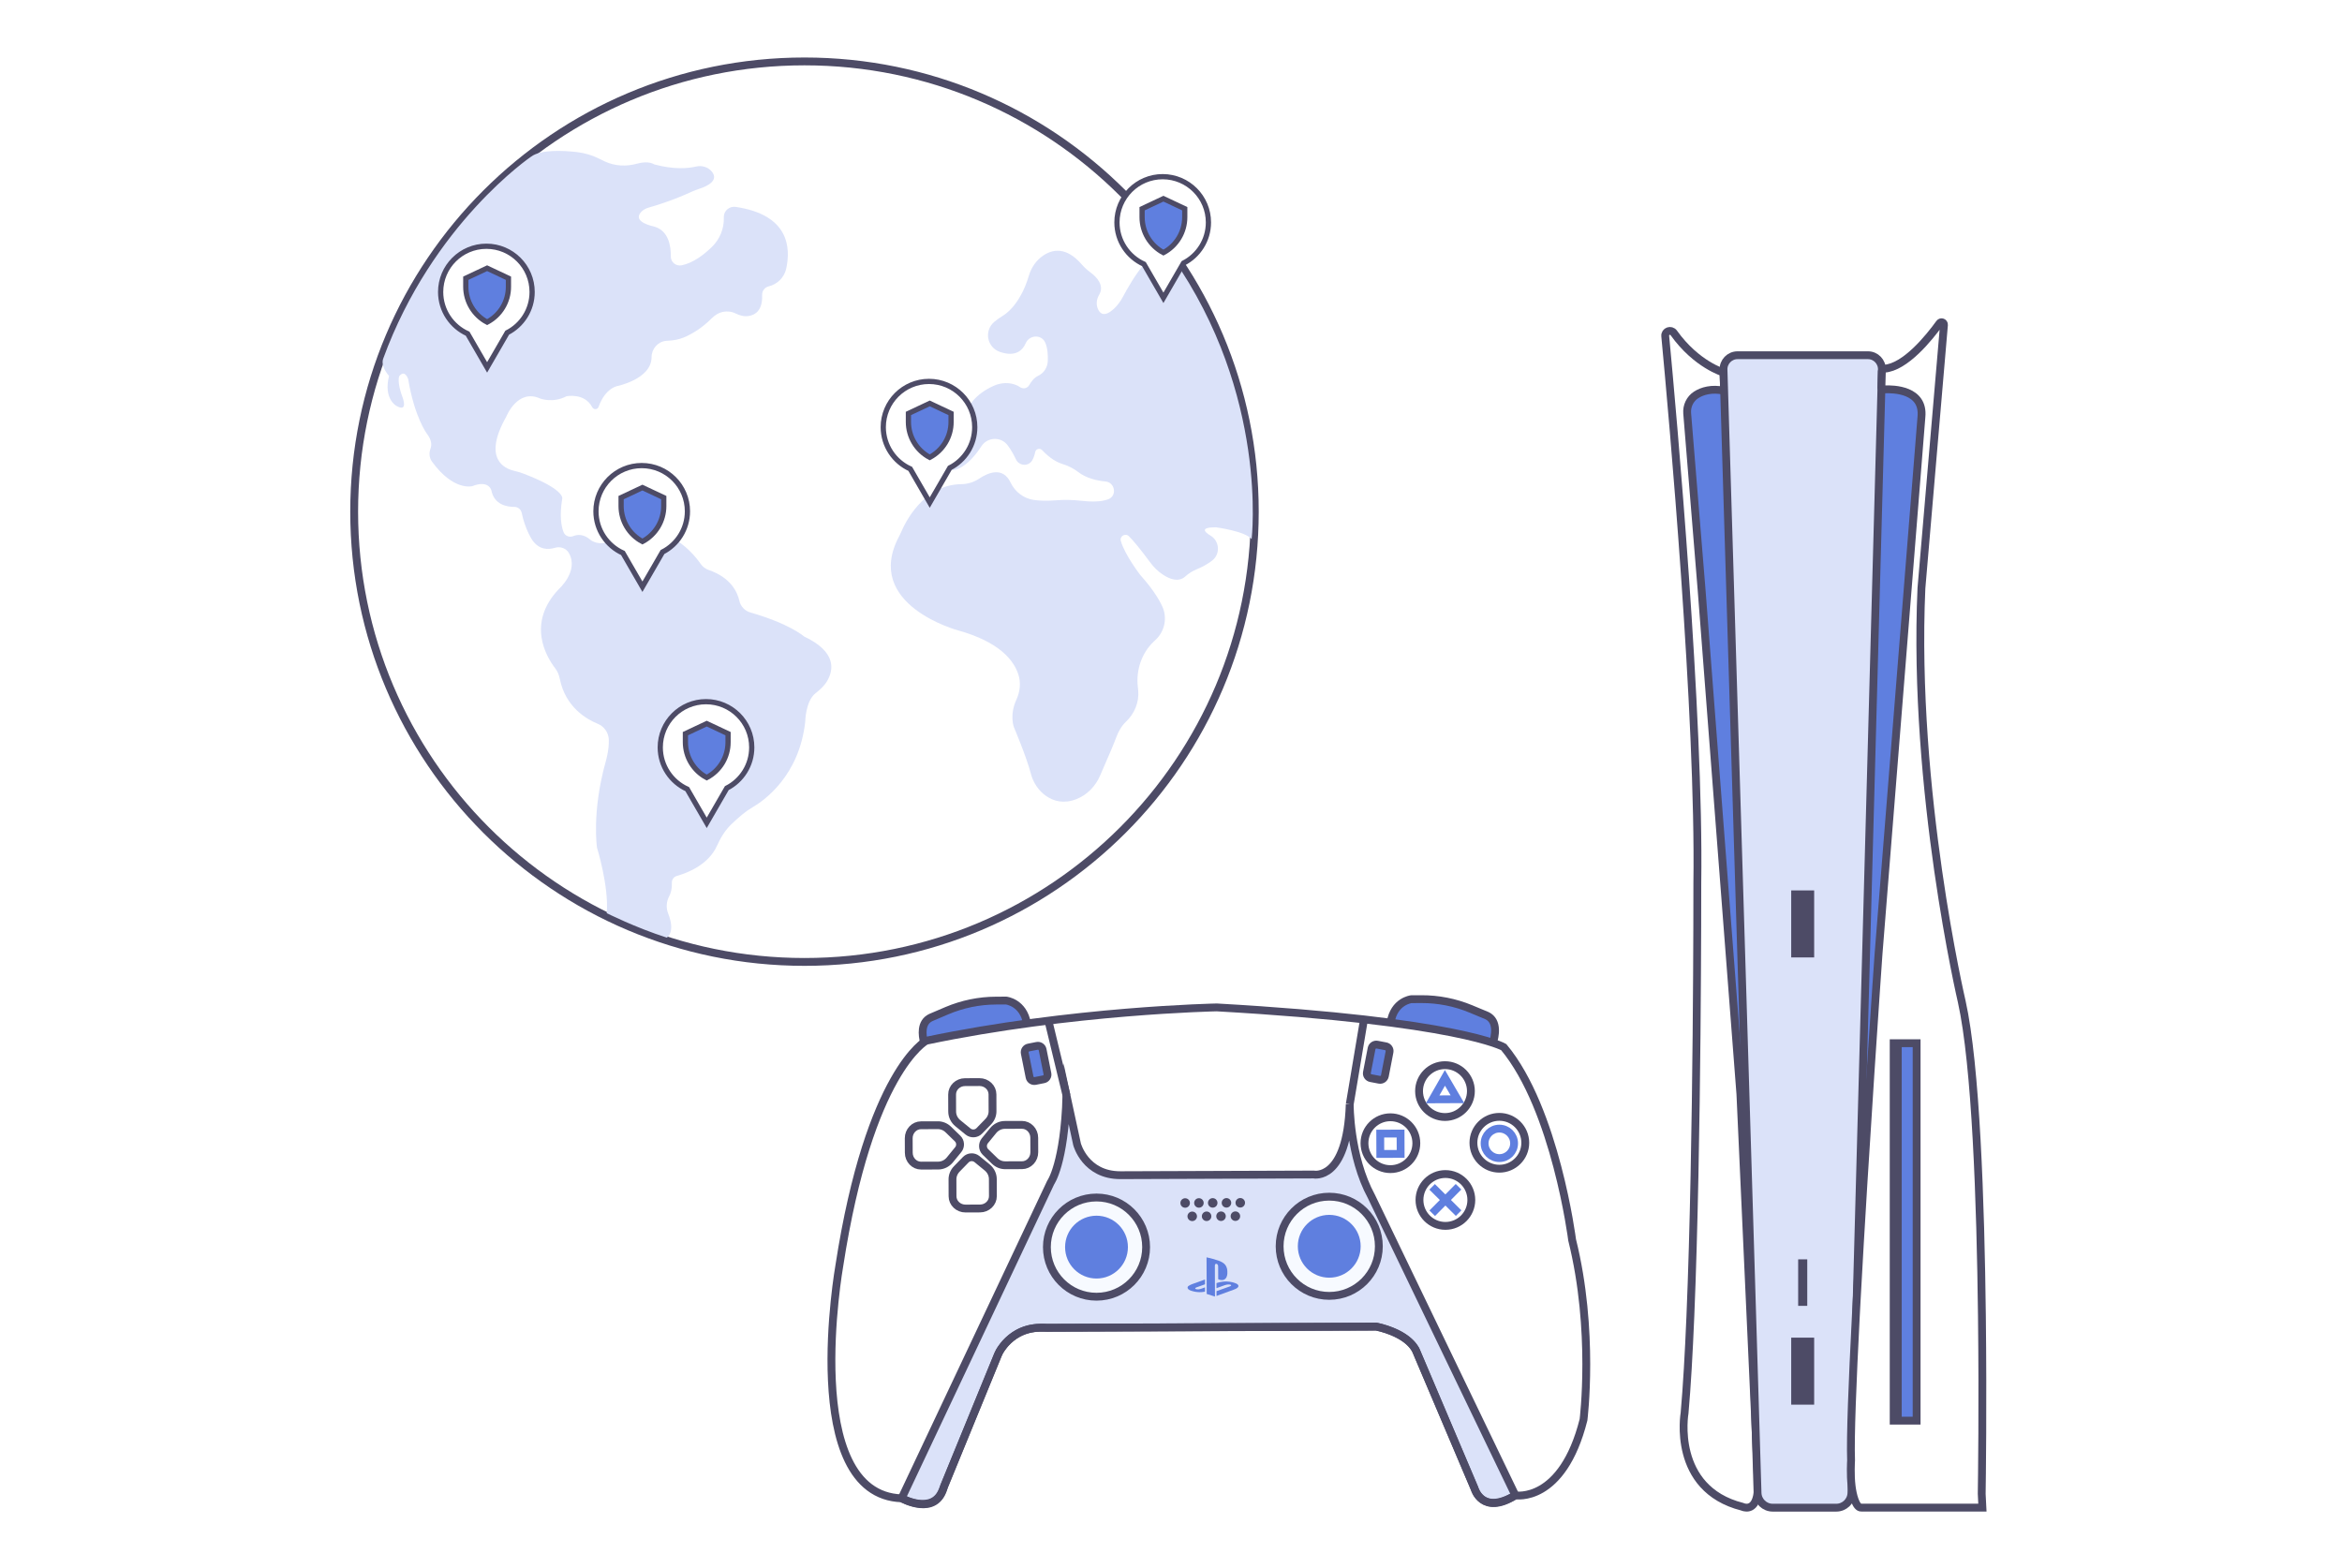 <svg width="448" height="300" viewBox="0 0 448 300" fill="none" xmlns="http://www.w3.org/2000/svg">
<rect width="448" height="300" fill="white"/>
<path d="M448 0H0V300H448V0Z" fill="white"/>
<g clip-path="url(#clip0_2091_95331)">
<path d="M379.12 251.79H323.35C324.74 218.52 324.68 168.99 324.68 168.99C325.15 136.99 319.99 79.67 318.54 64.29C318.45 63.37 319.64 62.94 320.18 63.69C324.51 69.76 329.68 71.26 329.68 71.26L329.81 74.76L329.69 70.72C329.64 69.2 330.86 67.94 332.37 67.94H357.31C358.82 67.94 360.03 69.19 359.99 70.71L359.92 73.5L359.99 70.99C359.99 70.75 360.18 70.54 360.42 70.53C364.48 70.27 369.06 64.56 371.03 61.83C371.31 61.45 371.91 61.68 371.87 62.14L367.56 112.52C365.82 151.25 375.27 191.6 375.27 191.6C377.97 203.79 378.87 230 379.12 251.79Z" fill="#5F7FDF"/>
<path d="M336.28 284.59C336.24 284.59 336.21 284.58 336.17 284.58" stroke="black" stroke-width="1.5" stroke-miterlimit="10"/>
<path d="M354.33 285.24C354.27 285.24 354.22 285.24 354.16 285.24" stroke="black" stroke-width="1.5" stroke-miterlimit="10"/>
<path d="M336.2 285.61V285.62C335.71 289.46 333.28 288.26 333.28 288.26C319.7 284.82 322.24 270.34 322.24 270.34C322.69 265.34 323.05 258.95 323.35 251.79C324.74 218.52 324.68 168.99 324.68 168.99C325.15 136.99 319.99 79.67 318.54 64.29C318.45 63.37 319.64 62.94 320.18 63.69C324.51 69.76 329.68 71.26 329.68 71.26L329.81 74.76C327.42 74.25 325.59 74.81 324.45 75.55C323.27 76.31 322.63 77.68 322.74 79.07L325.5 112.88L332.92 209.34C332.92 209.34 333.93 231.59 334.85 251.78C335.22 259.94 335.58 267.77 335.84 273.65C336.06 278.55 336.22 282.1 336.27 283.36C336.3 284.26 336.28 285 336.2 285.61Z" fill="white" stroke="#4D4B66" stroke-width="1.5" stroke-miterlimit="10"/>
<path d="M359.99 70.73L359.92 73.52L359.9 74.16L355.15 249.15L355.08 251.8L354.2 284.3L354.16 285.62C354.12 287.19 352.83 288.44 351.26 288.44H339.1C337.53 288.44 336.25 287.19 336.2 285.63V285.62L335.84 273.67L335.18 251.8L329.81 74.78L329.69 70.74C329.64 69.22 330.86 67.96 332.37 67.96H357.31C358.82 67.95 360.03 69.21 359.99 70.73Z" fill="#DBE2F9" stroke="#4D4B66" stroke-width="1.5" stroke-miterlimit="10"/>
<path d="M379.08 285.79C379.08 286.03 379.21 288.43 379.21 288.43H356.04C355.01 288.48 354.4 286.03 354.19 284.28C353.93 282.12 354.08 279.64 354.09 279.4C354.09 279.39 354.09 279.38 354.09 279.36C353.93 274.97 354.35 264.4 355 251.78C355.05 250.9 355.09 250.02 355.14 249.13C356.69 220.26 359.34 182.56 359.34 182.56L367.55 79.77C368.07 74.53 362.22 74.41 360.47 74.49C360.21 74.51 359.9 74.41 359.89 74.15L359.91 73.51L359.98 71C359.98 70.76 360.17 70.55 360.41 70.54C364.47 70.28 369.05 64.57 371.02 61.84C371.3 61.46 371.9 61.69 371.86 62.15L367.55 112.53C365.81 151.26 375.26 191.61 375.26 191.61C377.97 203.79 378.87 230 379.12 251.79C379.32 268.95 379.12 283.15 379.08 285.79Z" fill="white" stroke="#4D4B66" stroke-width="1.5" stroke-miterlimit="10"/>
<path d="M366.63 199.58H362.24V271.79H366.63V199.58Z" fill="#5F7FDF" stroke="#4D4B66" stroke-width="1.5" stroke-miterlimit="10"/>
<path d="M363.78 199.58H362.24V271.79H363.78V199.58Z" fill="#4D4B66"/>
<path d="M347.03 255.91H342.64V268.73H347.03V255.91Z" fill="#4D4B66"/>
<path d="M347.03 170.35H342.64V183.17H347.03V170.35Z" fill="#4D4B66"/>
<path d="M345.71 240.93H343.97V249.83H345.71V240.93Z" fill="#4D4B66"/>
<path d="M302.75 271.61C298.69 287.66 289.71 286.07 289.71 286.07C283.4 290.07 281.91 284.78 281.91 284.78L270.63 258.19C268.71 254.81 263.11 253.8 263.11 253.8L198.68 254.03C193.23 254.05 190.9 258.77 190.9 258.77L180.11 285.14C178.21 289.85 172.32 286.64 172.32 286.64C152.61 285.97 160.4 242.11 160.4 242.11C165.48 209.19 174.57 200.86 176.6 199.37C176.25 198.03 175.94 195.62 177.88 194.68L180.97 193.36C183.94 192.1 187.15 191.44 190.38 191.43L192.32 191.42C192.32 191.42 195.59 191.77 196.29 195.78C208.89 194.05 219.98 193.28 226.49 192.95C230.29 192.76 234.09 192.79 237.89 193.03C249.75 193.79 258.87 194.71 265.85 195.63C266.49 191.52 269.8 191.15 269.8 191.15L271.74 191.14C274.97 191.13 278.18 191.76 281.16 193L284.26 194.29C286.49 195.35 285.78 198.36 285.42 199.48C286.95 199.99 287.48 200.3 287.48 200.3C297.38 212.18 300.56 237.18 300.56 237.18C304.9 254.54 302.75 271.61 302.75 271.61Z" fill="white"/>
<path d="M176.75 199.37C176.4 198.03 176.09 195.62 178.03 194.68L181.12 193.36C184.1 192.1 187.3 191.44 190.53 191.43L192.47 191.42C192.47 191.42 195.74 191.77 196.45 195.78" fill="#5F7FDF"/>
<path d="M176.75 199.37C176.4 198.03 176.09 195.62 178.03 194.68L181.12 193.36C184.1 192.1 187.3 191.44 190.53 191.43L192.47 191.42C192.47 191.42 195.74 191.77 196.45 195.78" stroke="#4D4B66" stroke-width="1.5" stroke-miterlimit="10"/>
<path d="M266.01 195.64C266.64 191.53 269.96 191.16 269.96 191.16L271.9 191.15C275.13 191.14 278.34 191.77 281.33 193.01L284.43 194.3C286.66 195.36 285.95 198.37 285.59 199.49" fill="#5F7FDF"/>
<path d="M266.01 195.64C266.64 191.53 269.96 191.16 269.96 191.16L271.9 191.15C275.13 191.14 278.34 191.77 281.33 193.01L284.43 194.3C286.66 195.36 285.95 198.37 285.59 199.49" stroke="#4D4B66" stroke-width="1.5" stroke-miterlimit="10"/>
<path d="M184.75 221.86L183.03 223.63C182.49 224.18 182.19 224.91 182.2 225.66L182.21 228.86C182.21 230.16 183.33 231.22 184.7 231.21L187.46 231.2C188.83 231.2 189.94 230.13 189.93 228.83L189.92 225.58C189.92 224.72 189.52 223.9 188.83 223.34L186.87 221.74C186.24 221.24 185.31 221.29 184.75 221.86Z" stroke="#4D4B66" stroke-width="1.5" stroke-miterlimit="10"/>
<path d="M187.31 216.37L189.03 214.6C189.57 214.05 189.87 213.32 189.86 212.57L189.85 209.37C189.85 208.07 188.73 207.01 187.36 207.02L184.6 207.03C183.23 207.03 182.12 208.1 182.13 209.4L182.14 212.65C182.14 213.51 182.54 214.33 183.23 214.89L185.19 216.49C185.81 216.99 186.75 216.94 187.31 216.37Z" stroke="#4D4B66" stroke-width="1.5" stroke-miterlimit="10"/>
<path d="M183.18 217.82L181.41 216.1C180.86 215.56 180.13 215.26 179.38 215.27L176.18 215.28C174.88 215.28 173.82 216.4 173.83 217.77L173.84 220.53C173.84 221.9 174.91 223.01 176.21 223L179.46 222.99C180.32 222.99 181.14 222.59 181.7 221.9L183.3 219.94C183.81 219.32 183.76 218.38 183.18 217.82Z" stroke="#4D4B66" stroke-width="1.5" stroke-miterlimit="10"/>
<path d="M188.5 220.38L190.27 222.1C190.82 222.64 191.55 222.94 192.3 222.93L195.5 222.92C196.8 222.92 197.86 221.8 197.85 220.43L197.84 217.67C197.84 216.3 196.77 215.19 195.47 215.2L192.22 215.21C191.36 215.21 190.54 215.61 189.98 216.3L188.38 218.26C187.88 218.89 187.93 219.82 188.5 220.38Z" stroke="#4D4B66" stroke-width="1.5" stroke-miterlimit="10"/>
<path d="M265.97 223.67C268.71 223.67 270.93 221.449 270.93 218.71C270.93 215.971 268.71 213.75 265.97 213.75C263.231 213.75 261.01 215.971 261.01 218.71C261.01 221.449 263.231 223.67 265.97 223.67Z" stroke="#4D4B66" stroke-width="1.5" stroke-miterlimit="10"/>
<path d="M286.81 223.59C289.549 223.59 291.77 221.369 291.77 218.63C291.77 215.891 289.549 213.67 286.81 213.67C284.071 213.67 281.85 215.891 281.85 218.63C281.85 221.369 284.071 223.59 286.81 223.59Z" stroke="#4D4B66" stroke-width="1.5" stroke-miterlimit="10"/>
<path d="M276.49 234.53C279.23 234.53 281.45 232.309 281.45 229.57C281.45 226.831 279.23 224.61 276.49 224.61C273.751 224.61 271.53 226.831 271.53 229.57C271.53 232.309 273.751 234.53 276.49 234.53Z" stroke="#4D4B66" stroke-width="1.5" stroke-miterlimit="10"/>
<path d="M276.41 213.7C279.15 213.7 281.37 211.479 281.37 208.74C281.37 206.001 279.15 203.78 276.41 203.78C273.671 203.78 271.45 206.001 271.45 208.74C271.45 211.479 273.671 213.7 276.41 213.7Z" stroke="#4D4B66" stroke-width="1.5" stroke-miterlimit="10"/>
<path d="M289.87 286.07L262.34 228.91C258.12 221.13 258.19 211.27 258.19 211.27C257.69 226.04 251.29 224.7 251.29 224.7L214.33 224.83C207.6 224.85 206.03 218.92 206.03 218.92L204.01 209.59C203.62 222.61 200.98 226.24 200.98 226.24L172.48 286.63C172.48 286.63 179.12 290.43 180.6 284.32L190.81 259.37C190.81 259.37 193.03 253.46 200.31 254.02L263.27 253.79C263.27 253.79 269.41 254.93 270.95 258.57L282.06 284.76C282.07 284.77 283.41 289.92 289.87 286.07Z" fill="#DBE2F9" stroke="#4D4B66" stroke-width="1.5" stroke-miterlimit="10"/>
<path d="M204.01 209.59L200.54 195.25" stroke="#4D4B66" stroke-width="1.5" stroke-miterlimit="10"/>
<path d="M258.19 211.27L260.92 195.01" stroke="#4D4B66" stroke-width="1.5" stroke-miterlimit="10"/>
<path d="M286.81 221.56C288.368 221.56 289.63 220.297 289.63 218.74C289.63 217.183 288.368 215.92 286.81 215.92C285.253 215.92 283.99 217.183 283.99 218.74C283.99 220.297 285.253 221.56 286.81 221.56Z" stroke="#5F7FDF" stroke-width="1.5" stroke-miterlimit="10"/>
<path d="M267.914 216.864L264.024 216.878L264.038 220.768L267.928 220.754L267.914 216.864Z" stroke="#5F7FDF" stroke-width="1.5" stroke-miterlimit="10"/>
<path d="M276.4 206.21L277.59 208.25L278.79 210.3L276.42 210.31L274.05 210.32L275.23 208.26L276.4 206.21Z" stroke="#5F7FDF" stroke-width="1.5" stroke-miterlimit="10"/>
<path d="M273.95 227.06L279.02 232.09" stroke="#5F7FDF" stroke-width="1.5" stroke-miterlimit="10"/>
<path d="M279 227.04L273.97 232.11" stroke="#5F7FDF" stroke-width="1.5" stroke-miterlimit="10"/>
<path d="M209.75 248.08C214.991 248.08 219.24 243.831 219.24 238.59C219.24 233.349 214.991 229.1 209.75 229.1C204.509 229.1 200.26 233.349 200.26 238.59C200.26 243.831 204.509 248.08 209.75 248.08Z" fill="#F7FAFF" stroke="#4D4B66" stroke-width="1.5" stroke-miterlimit="10"/>
<path d="M209.75 244.6C213.069 244.6 215.76 241.909 215.76 238.59C215.76 235.271 213.069 232.58 209.75 232.58C206.431 232.58 203.74 235.271 203.74 238.59C203.74 241.909 206.431 244.6 209.75 244.6Z" fill="#5F7FDF"/>
<path d="M254.27 247.92C259.511 247.92 263.76 243.671 263.76 238.43C263.76 233.189 259.511 228.94 254.27 228.94C249.029 228.94 244.78 233.189 244.78 238.43C244.78 243.671 249.029 247.92 254.27 247.92Z" fill="#F7FAFF" stroke="#4D4B66" stroke-width="1.5" stroke-miterlimit="10"/>
<path d="M254.27 244.44C257.589 244.44 260.28 241.749 260.28 238.43C260.28 235.111 257.589 232.42 254.27 232.42C250.951 232.42 248.26 235.111 248.26 238.43C248.26 241.749 250.951 244.44 254.27 244.44Z" fill="#5F7FDF"/>
<path d="M230.8 240.55C230.84 240.56 230.88 240.56 230.92 240.57C231.3 240.65 231.67 240.74 232.04 240.85C232.4 240.95 232.75 241.06 233.1 241.18C233.35 241.27 233.59 241.37 233.82 241.51C234.02 241.63 234.21 241.77 234.36 241.96C234.53 242.16 234.63 242.4 234.7 242.65C234.75 242.83 234.77 243.02 234.78 243.21C234.79 243.36 234.79 243.51 234.78 243.66C234.76 243.9 234.72 244.14 234.61 244.36C234.52 244.54 234.39 244.69 234.22 244.78C234.08 244.86 233.94 244.89 233.78 244.9C233.56 244.91 233.35 244.86 233.15 244.78C233.11 244.76 233.07 244.75 233.03 244.73C233.03 244.71 233.03 244.7 233.03 244.68C233.03 243.92 233.02 243.16 233.02 242.41C233.02 242.3 233.02 242.2 232.99 242.09C232.98 242.06 232.97 242.03 232.96 242C232.9 241.88 232.81 241.8 232.67 241.78C232.59 241.77 232.53 241.79 232.48 241.85C232.45 241.89 232.42 241.94 232.41 241.99C232.4 242.04 232.39 242.09 232.39 242.14C232.39 242.17 232.39 242.2 232.39 242.23C232.4 244.15 232.4 246.07 232.41 247.99C232.41 248.01 232.41 248.03 232.41 248.05C231.88 247.88 231.36 247.72 230.83 247.55C230.81 245.22 230.8 242.89 230.8 240.55Z" fill="#5F7FDF"/>
<path d="M232.7 246.43C232.7 246.11 232.7 245.8 232.7 245.48C232.78 245.45 232.86 245.43 232.94 245.4C233.25 245.31 233.57 245.24 233.9 245.2C234.17 245.17 234.43 245.16 234.7 245.17C235.05 245.18 235.4 245.23 235.74 245.31C235.99 245.37 236.23 245.45 236.46 245.55C236.56 245.6 236.66 245.65 236.75 245.73C236.79 245.77 236.83 245.82 236.86 245.87C236.92 245.98 236.92 246.08 236.86 246.19C236.83 246.25 236.78 246.3 236.73 246.35C236.63 246.44 236.52 246.5 236.41 246.56C236.27 246.63 236.12 246.69 235.98 246.74C234.91 247.13 233.83 247.52 232.76 247.91C232.75 247.92 232.73 247.92 232.71 247.93C232.71 247.62 232.71 247.32 232.71 247.02C232.75 247 232.79 246.99 232.84 246.97C233.64 246.68 234.44 246.39 235.24 246.11C235.29 246.09 235.34 246.07 235.39 246.04C235.42 246.02 235.45 246 235.48 245.97C235.52 245.92 235.52 245.87 235.47 245.83C235.44 245.81 235.41 245.79 235.38 245.78C235.31 245.75 235.24 245.74 235.16 245.74C234.88 245.72 234.61 245.76 234.35 245.85C233.82 246.04 233.29 246.23 232.76 246.42C232.73 246.42 232.71 246.43 232.7 246.43Z" fill="#5F7FDF"/>
<path d="M230.5 244.78C230.5 245.09 230.5 245.39 230.5 245.7C230.49 245.71 230.47 245.71 230.46 245.72C229.93 245.91 229.41 246.1 228.88 246.29C228.82 246.31 228.76 246.34 228.71 246.37C228.69 246.39 228.66 246.41 228.65 246.43C228.62 246.47 228.62 246.52 228.66 246.56C228.68 246.58 228.71 246.6 228.74 246.61C228.81 246.64 228.88 246.65 228.96 246.66C229.22 246.68 229.47 246.66 229.71 246.58C229.91 246.51 230.12 246.43 230.32 246.36C230.37 246.34 230.43 246.32 230.48 246.3C230.49 246.3 230.49 246.3 230.5 246.29C230.5 246.56 230.5 246.84 230.5 247.11C230.42 247.12 230.35 247.14 230.27 247.15C230.02 247.19 229.77 247.21 229.51 247.21C228.97 247.21 228.44 247.12 227.93 246.96C227.81 246.92 227.68 246.88 227.57 246.82C227.47 246.77 227.39 246.71 227.31 246.64C227.26 246.59 227.23 246.54 227.2 246.48C227.15 246.37 227.16 246.27 227.22 246.16C227.25 246.1 227.3 246.06 227.36 246.02C227.45 245.95 227.55 245.9 227.64 245.85C227.84 245.75 228.05 245.66 228.27 245.59C228.99 245.33 229.72 245.07 230.44 244.81C230.46 244.8 230.48 244.79 230.5 244.78Z" fill="#5F7FDF"/>
<path d="M226.71 231.06C227.213 231.06 227.62 230.653 227.62 230.15C227.62 229.647 227.213 229.24 226.71 229.24C226.208 229.24 225.8 229.647 225.8 230.15C225.8 230.653 226.208 231.06 226.71 231.06Z" fill="#4D4B66"/>
<path d="M229.34 231.05C229.843 231.05 230.25 230.643 230.25 230.14C230.25 229.637 229.843 229.23 229.34 229.23C228.838 229.23 228.43 229.637 228.43 230.14C228.43 230.643 228.838 231.05 229.34 231.05Z" fill="#4D4B66"/>
<path d="M228.06 233.61C228.563 233.61 228.97 233.202 228.97 232.7C228.97 232.197 228.563 231.79 228.06 231.79C227.558 231.79 227.15 232.197 227.15 232.7C227.15 233.202 227.558 233.61 228.06 233.61Z" fill="#4D4B66"/>
<path d="M230.81 233.6C231.313 233.6 231.72 233.192 231.72 232.69C231.72 232.187 231.313 231.78 230.81 231.78C230.308 231.78 229.9 232.187 229.9 232.69C229.9 233.192 230.308 233.6 230.81 233.6Z" fill="#4D4B66"/>
<path d="M233.57 233.59C234.073 233.59 234.48 233.183 234.48 232.68C234.48 232.177 234.073 231.77 233.57 231.77C233.068 231.77 232.66 232.177 232.66 232.68C232.66 233.183 233.068 233.59 233.57 233.59Z" fill="#4D4B66"/>
<path d="M236.32 233.58C236.823 233.58 237.23 233.173 237.23 232.67C237.23 232.167 236.823 231.76 236.32 231.76C235.818 231.76 235.41 232.167 235.41 232.67C235.41 233.173 235.818 233.58 236.32 233.58Z" fill="#4D4B66"/>
<path d="M231.98 231.04C232.483 231.04 232.89 230.633 232.89 230.13C232.89 229.627 232.483 229.22 231.98 229.22C231.478 229.22 231.07 229.627 231.07 230.13C231.07 230.633 231.478 231.04 231.98 231.04Z" fill="#4D4B66"/>
<path d="M234.61 231.03C235.113 231.03 235.52 230.623 235.52 230.12C235.52 229.617 235.113 229.21 234.61 229.21C234.108 229.21 233.7 229.617 233.7 230.12C233.7 230.623 234.108 231.03 234.61 231.03Z" fill="#4D4B66"/>
<path d="M237.25 231.02C237.753 231.02 238.16 230.613 238.16 230.11C238.16 229.607 237.753 229.2 237.25 229.2C236.748 229.2 236.34 229.607 236.34 230.11C236.34 230.613 236.748 231.02 237.25 231.02Z" fill="#4D4B66"/>
<path d="M199.64 206.48L198.03 206.8C197.53 206.9 197.05 206.58 196.95 206.08L196.03 201.49C195.93 200.99 196.25 200.51 196.75 200.41L198.36 200.09C198.86 199.99 199.34 200.31 199.44 200.81L200.36 205.4C200.46 205.9 200.14 206.38 199.64 206.48Z" fill="#5F7FDF" stroke="#4D4B66" stroke-width="1.5" stroke-miterlimit="10"/>
<path d="M262.21 206.26L263.83 206.57C264.33 206.67 264.81 206.34 264.91 205.84L265.8 201.25C265.9 200.75 265.57 200.27 265.07 200.17L263.45 199.86C262.95 199.76 262.47 200.09 262.37 200.59L261.48 205.18C261.38 205.68 261.71 206.16 262.21 206.26Z" fill="#5F7FDF" stroke="#4D4B66" stroke-width="1.5" stroke-miterlimit="10"/>
<path d="M198.84 254.04L263.27 253.81C263.27 253.81 268.86 254.82 270.79 258.2L282.07 284.78C282.07 284.78 283.56 290.07 289.87 286.08C289.87 286.08 298.85 287.67 302.91 271.62C302.91 271.62 305.05 254.55 300.73 237.21C300.73 237.21 297.55 212.21 287.65 200.33C287.65 200.33 279.25 195.36 232.75 192.73C232.75 192.73 204.95 193.27 177.17 199.11C177.17 199.11 166.31 204.89 160.56 242.12C160.56 242.12 152.77 285.98 172.49 286.65C172.49 286.65 178.39 289.86 180.28 285.15L191.07 258.78C191.06 258.77 193.4 254.05 198.84 254.04Z" stroke="#4D4B66" stroke-width="1.5" stroke-miterlimit="10"/>
<path d="M153.89 184.03C201.464 184.03 240.03 145.464 240.03 97.89C240.03 50.316 201.464 11.75 153.89 11.75C106.316 11.75 67.75 50.316 67.75 97.89C67.75 145.464 106.316 184.03 153.89 184.03Z" fill="white" stroke="#4D4B66" stroke-width="1.5" stroke-miterlimit="10"/>
<path d="M73.3 68.62C72.75 70.12 74.42 71.92 74.42 71.92C73.33 76.25 75.76 77.61 75.76 77.61C78.1 79 77.06 76.18 77.06 76.18C75.86 73.03 76.37 71.97 76.37 71.97C77.46 70.6 78.08 72.53 78.08 72.53C79.28 79.77 81.62 82.92 81.62 82.92C82.6 84.17 82.6 85.14 82.36 85.8C82.04 86.65 82.1 87.59 82.64 88.32C86.76 94 90.33 93.01 90.33 93.01C93.52 91.76 93.99 93.8 93.99 93.8C94.53 96.55 96.94 96.98 98.42 96.98C99.09 96.98 99.66 97.47 99.8 98.13C100.47 101.37 101.84 103.35 101.84 103.35C103.17 105.25 104.93 105.17 106.12 104.81C107.15 104.49 108.3 104.87 108.83 105.81C110.77 109.28 106.9 112.7 106.9 112.7C100.7 119.24 104.49 125.62 106.2 127.85C106.65 128.44 106.94 129.13 107.08 129.85C108.16 135.31 112.25 137.62 114.32 138.46C115.56 138.96 116.4 140.15 116.46 141.48C116.54 143.48 115.87 145.69 115.87 145.69C113.16 155.39 114.2 162.17 114.2 162.17C114.2 162.17 116.49 169.53 116.07 174.7C116.07 174.7 121.51 177.45 127.55 179.38C127.55 179.38 129.27 178.43 127.81 174.76C127.38 173.68 127.47 172.49 128.01 171.46C128.33 170.86 128.57 170.02 128.52 168.9C128.49 168.29 128.9 167.73 129.49 167.57C131.45 167.02 135.52 165.47 137.17 161.77C137.85 160.24 138.73 158.81 139.94 157.65C140.52 157.09 141.23 156.46 142.08 155.75C142.66 155.27 143.28 154.84 143.93 154.46C146.14 153.18 152.88 148.47 154.03 138.09C154.03 138.09 154.07 134.15 156 132.63C156.83 131.97 157.63 131.26 158.18 130.36C159.46 128.24 160.13 124.74 153.8 121.76C153.8 121.76 151.09 119.34 143.55 117.18C142.5 116.88 141.68 116.03 141.44 114.97C141.04 113.2 139.73 110.47 135.57 109.05C134.96 108.84 134.42 108.44 134.05 107.91C132.27 105.35 126.2 98.2 116.86 103.42C115.78 104.03 114.44 104.12 113.34 103.53C113.15 103.43 112.98 103.31 112.81 103.17C112 102.48 110.94 102.15 109.92 102.47C109.82 102.5 109.72 102.54 109.61 102.58C108.91 102.85 108.1 102.53 107.82 101.84C107.37 100.73 107 98.73 107.55 95.38C107.55 95.38 108.12 93.66 100.13 90.61C99.52 90.38 98.89 90.2 98.26 90.05C96.51 89.63 92.28 87.76 96.85 79.7C96.85 79.7 99 74.26 103.34 76.25C103.34 76.25 105.8 77.18 108.36 75.81C108.36 75.81 111.83 75.1 113.29 77.91C113.56 78.42 114.3 78.39 114.5 77.85C115.05 76.31 116.08 74.5 117.94 73.89C117.94 73.89 124.62 72.59 124.64 68.33C124.65 66.73 125.82 65.37 127.41 65.21C127.55 65.2 127.7 65.19 127.85 65.18C128.85 65.13 129.85 64.96 130.78 64.57C132.17 63.99 134.14 62.91 136.14 60.9C136.76 60.28 137.53 59.8 138.39 59.65C139.07 59.53 139.9 59.56 140.76 59.99C141.55 60.39 142.43 60.6 143.3 60.44C144.54 60.22 145.89 59.32 145.79 56.44C145.76 55.66 146.28 54.97 147.03 54.79C148.68 54.39 150 53.11 150.38 51.45C151.29 47.41 150.95 41.09 140.72 39.58C139.57 39.41 138.48 40.29 138.46 41.45C138.46 41.51 138.46 41.56 138.46 41.62C138.53 43.72 137.7 45.76 136.19 47.23C134.63 48.75 132.57 50.32 130.39 50.76C129.32 50.98 128.3 50.15 128.32 49.06C128.35 47.12 127.92 44.13 125.13 43.34C125.13 43.34 120.79 42.52 122.66 40.54C123.05 40.13 123.56 39.86 124.1 39.71C125.49 39.32 128.89 38.27 132.26 36.7C132.75 36.47 133.27 36.28 133.79 36.11C135.13 35.68 137.63 34.58 136.14 32.8C135.42 31.94 134.25 31.61 133.16 31.86C131.71 32.2 129 32.49 125.14 31.45C125.14 31.45 124.12 30.68 121.87 31.31C119.81 31.89 117.62 31.79 115.68 30.88C115.4 30.75 115.1 30.6 114.78 30.44C113.39 29.73 111.89 29.27 110.34 29.09C107.67 28.79 103.42 28.58 101.58 29.98C101.56 30 82.73 42.78 73.3 68.62Z" fill="#DBE2F9"/>
<path d="M224.19 49.14C221.34 45.08 216.33 53.91 214.79 56.81C214.33 57.67 213.75 58.47 213.03 59.12C211.31 60.67 210.46 60.08 210.04 59.16C209.64 58.29 209.74 57.26 210.24 56.43C211.35 54.59 209.75 52.98 208.61 52.13C207.99 51.67 207.41 51.16 206.91 50.57C203.95 47.15 201.33 47.69 199.56 48.89C198.23 49.79 197.28 51.17 196.82 52.72C195.08 58.62 191.93 60.34 191.93 60.34C191.22 60.78 190.64 61.2 190.17 61.6C188.18 63.32 188.82 66.5 191.32 67.34C194.35 68.36 195.65 66.95 196.21 65.66C196.91 64.05 199.21 63.93 199.93 65.52C200.4 66.55 200.48 67.91 200.43 69.09C200.38 70.29 199.68 71.38 198.6 71.89C197.84 72.25 197.28 72.96 196.89 73.66C196.52 74.33 195.7 74.47 195.07 74.04C194.66 73.75 194.18 73.57 193.72 73.45C192.52 73.15 191.24 73.3 190.11 73.8C186.51 75.41 185.14 77.73 184.63 79.29C184.38 80.06 184.38 80.87 184.53 81.66C184.92 83.67 182.59 83.67 182.59 83.67C181.93 83.87 181.37 84.08 180.89 84.32C177.58 85.93 179.77 91.08 183.19 89.72C185.09 88.96 186.71 86.95 187.73 85.37C188.9 83.58 191.5 83.49 192.77 85.21C193.45 86.12 193.99 87.15 194.35 87.9C194.95 89.16 196.72 89.28 197.44 88.09C197.73 87.61 197.91 87.03 198.02 86.49C198.14 85.87 198.92 85.66 199.35 86.12C200.86 87.73 202.2 88.44 203.19 88.75C204.29 89.09 205.32 89.59 206.23 90.29C207.85 91.54 209.93 91.97 211.46 92.11C213.3 92.28 213.73 94.84 212.01 95.51C210.57 96.07 208.49 95.99 206.88 95.81C205.23 95.62 203.58 95.59 201.92 95.72C200.21 95.85 198.85 95.8 197.78 95.65C195.83 95.37 194.17 94.11 193.32 92.33C191.85 89.23 189.03 90.41 187.29 91.58C186.27 92.26 185.07 92.62 183.85 92.63C176.6 92.73 173.09 100.11 172.38 101.8C172.26 102.08 172.13 102.34 171.99 102.61C165 115.75 183.33 120.62 183.33 120.62C191.17 122.81 193.9 126.31 194.79 128.99C195.32 130.6 195.13 132.33 194.42 133.87C193.07 136.82 193.94 139.09 193.94 139.09C193.94 139.09 196.35 144.77 197.18 147.97C197.63 149.72 198.66 151.29 200.15 152.31C201.54 153.26 203.46 153.83 205.87 152.9C207.94 152.1 209.55 150.43 210.43 148.4L212.51 143.58C212.9 142.68 213.26 141.76 213.61 140.85C213.9 140.1 214.46 138.95 215.39 138.07C217.01 136.53 217.92 134.37 217.73 132.14C217.71 131.92 217.69 131.69 217.66 131.46C217.28 128.23 218.36 124.95 220.73 122.71C220.81 122.63 220.9 122.55 220.98 122.48C222.79 120.85 223.35 118.22 222.33 116.01C221.6 114.44 220.33 112.47 218.16 110.05C218.16 110.05 215.18 106.22 214.4 103.49C214.14 102.57 215.29 101.92 215.96 102.6C216.8 103.45 218.06 104.93 219.97 107.53C220.66 108.47 221.49 109.31 222.47 109.95C223.75 110.79 225.44 111.45 226.73 110.29C227.37 109.71 228.1 109.25 228.9 108.92C229.83 108.53 231.03 107.94 231.96 107.17C233.48 105.91 233.26 103.48 231.56 102.47C230.4 101.78 229.48 100.88 232.59 100.88C232.59 100.88 238.18 101.61 239.42 103.14C239.42 103.11 242.72 75.59 224.19 49.14Z" fill="#DBE2F9"/>
<path d="M231.16 42.55C231.16 45.95 229.22 48.9 226.39 50.34L224.91 52.9L222.55 56.98L220.19 52.9L218.82 50.53C215.78 49.16 213.66 46.1 213.66 42.55C213.66 37.72 217.58 33.8 222.41 33.8C227.24 33.81 231.16 37.72 231.16 42.55Z" fill="white" stroke="#4D4B66" stroke-miterlimit="10"/>
<path d="M222.55 48.33C220.04 47 218.47 44.39 218.47 41.55V39.93L222.55 38.01L226.63 39.93V41.55C226.63 44.39 225.06 47 222.55 48.33Z" fill="#5F7FDF" stroke="#4D4B66" stroke-miterlimit="10" stroke-linecap="round"/>
<path d="M143.8 142.99C143.8 146.39 141.86 149.34 139.03 150.78L137.55 153.34L135.19 157.42L132.83 153.34L131.46 150.97C128.42 149.6 126.3 146.54 126.3 142.99C126.3 138.16 130.22 134.24 135.05 134.24C139.88 134.24 143.8 138.15 143.8 142.99Z" fill="white" stroke="#4D4B66" stroke-miterlimit="10"/>
<path d="M135.19 148.76C132.68 147.43 131.11 144.82 131.11 141.98V140.36L135.19 138.44L139.27 140.36V141.98C139.28 144.83 137.71 147.43 135.19 148.76Z" fill="#5F7FDF" stroke="#4D4B66" stroke-miterlimit="10" stroke-linecap="round"/>
<path d="M101.79 55.86C101.79 59.26 99.85 62.21 97.02 63.65L95.54 66.21L93.18 70.29L90.82 66.21L89.45 63.84C86.41 62.47 84.29 59.41 84.29 55.86C84.29 51.03 88.21 47.11 93.04 47.11C97.87 47.11 101.79 51.02 101.79 55.86Z" fill="white" stroke="#4D4B66" stroke-miterlimit="10"/>
<path d="M93.18 61.63C90.67 60.3 89.1 57.69 89.1 54.85V53.23L93.18 51.31L97.26 53.23V54.85C97.27 57.7 95.7 60.3 93.18 61.63Z" fill="#5F7FDF" stroke="#4D4B66" stroke-miterlimit="10" stroke-linecap="round"/>
<path d="M131.5 97.82C131.5 101.22 129.56 104.17 126.73 105.61L125.25 108.17L122.89 112.25L120.53 108.17L119.16 105.8C116.12 104.43 114 101.37 114 97.82C114 92.99 117.92 89.07 122.75 89.07C127.58 89.07 131.5 92.99 131.5 97.82Z" fill="white" stroke="#4D4B66" stroke-miterlimit="10"/>
<path d="M122.89 103.6C120.38 102.27 118.81 99.66 118.81 96.82V95.2L122.89 93.28L126.97 95.2V96.82C126.97 99.66 125.4 102.27 122.89 103.6Z" fill="#5F7FDF" stroke="#4D4B66" stroke-miterlimit="10" stroke-linecap="round"/>
<path d="M186.46 81.72C186.46 85.12 184.52 88.07 181.69 89.51L180.21 92.07L177.85 96.15L175.49 92.07L174.12 89.7C171.08 88.33 168.96 85.27 168.96 81.72C168.96 76.89 172.88 72.97 177.71 72.97C182.54 72.97 186.46 76.89 186.46 81.72Z" fill="white" stroke="#4D4B66" stroke-miterlimit="10"/>
<path d="M177.85 87.5C175.34 86.17 173.77 83.56 173.77 80.72V79.1L177.85 77.18L181.93 79.1V80.72C181.94 83.56 180.36 86.17 177.85 87.5Z" fill="#5F7FDF" stroke="#4D4B66" stroke-miterlimit="10" stroke-linecap="round"/>
</g>
<defs>
<clipPath id="clip0_2091_95331">
<rect width="313" height="278.19" fill="white" transform="translate(67 11)"/>
</clipPath>
</defs>
</svg>
